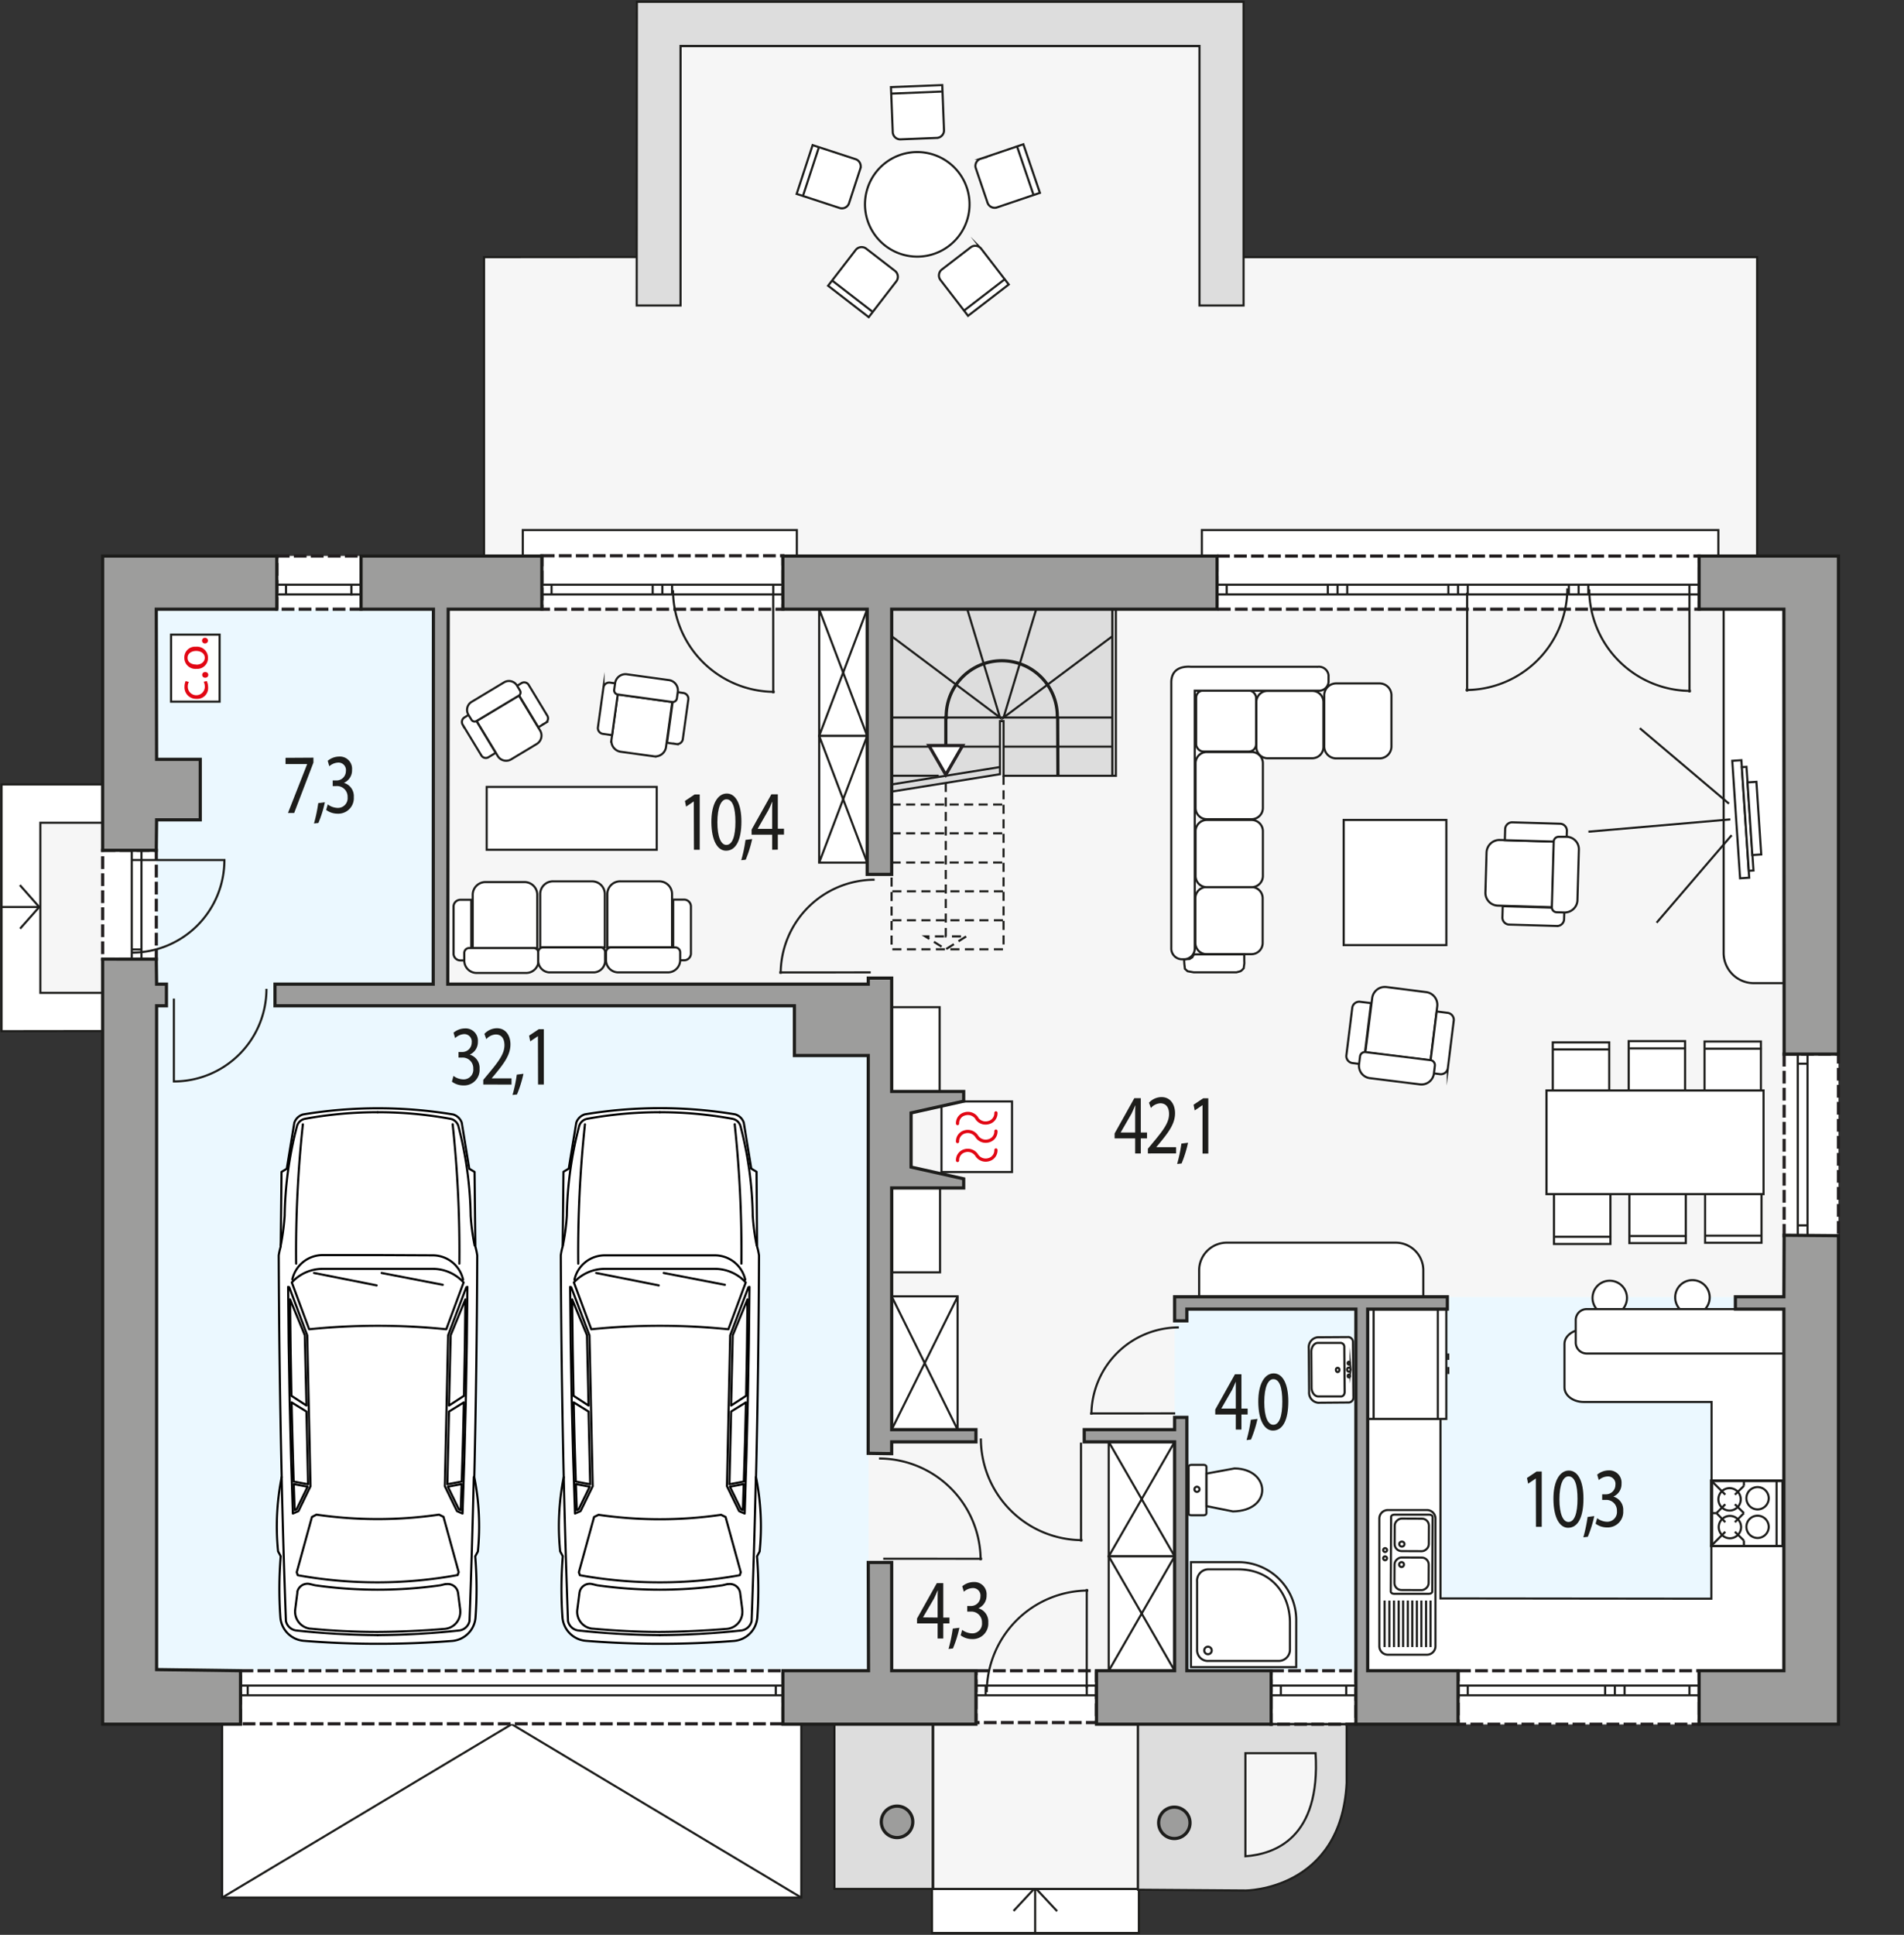 <svg xmlns="http://www.w3.org/2000/svg" viewBox="0 0 447.64 454.77"><rect x="0" y="0" width="447.64" height="454.77" fill="#333333" stroke="none"/><defs><style>.a,.c,.h,.m,.t,.w{fill:#fff;}.a,.b,.c,.d,.e,.f,.g,.h,.i,.n,.p,.r,.u,.v{stroke:#1d1d1b;}.a,.b,.e,.h,.i,.n,.p,.r,.v{stroke-miterlimit:22.93;}.a,.b,.c,.d,.e,.f,.g,.h,.i,.n,.r,.w,.x{stroke-width:0.5px;}.b,.d,.e,.o,.p,.r,.x{fill:none;}.b,.h,.i,.l,.n,.o,.p,.v{fill-rule:evenodd;}.c,.f,.g,.m,.t,.u{stroke-miterlimit:10;}.d{stroke-linejoin:bevel;}.f,.i,.j{fill:#f6f6f6;}.g,.n{fill:#ddd;}.k,.l{fill:#ebf8ff;}.m,.t{stroke:#231f20;}.m,.o,.p,.t,.u,.v{stroke-width:0.75px;}.m{stroke-dasharray:3 1;}.o{stroke:#e20613;}.o,.w,.x{stroke-linecap:round;stroke-linejoin:round;}.q{fill:#e20613;}.r{stroke-dasharray:2.13 1.28;}.s{fill:#1d1d1b;}.u,.v{fill:#9d9d9c;}.w,.x{stroke:#000;}</style></defs><rect class="a" x="52.23" y="402.61" width="136.16" height="43.39"/><polyline class="b" points="52.23 446.01 120.31 405.26 188.39 446.01"/><rect class="c" x="219.12" y="443.97" width="48.64" height="10.36"/><polyline class="d" points="243.37 454.61 243.37 443.68 248.53 449.21"/><line class="e" x1="243.37" y1="443.69" x2="238.29" y2="449.15"/><rect class="f" x="219.4" y="400.87" width="48.13" height="43.1"/><path class="g" d="M292.83,444.34l-25.28-.18,0-39,49.05.11v13.85C315.29,444.34,292.83,444.34,292.83,444.34Z"/><rect class="g" x="196.18" y="405.26" width="23.1" height="38.71"/><path class="f" d="M292.8,436.3V412.07H309.3C310.52,432.09,299.67,435.78,292.8,436.3Z"/><polygon class="h" points="0.36 242.37 24.13 242.34 24.13 184.38 0.36 184.38 0.36 242.37"/><polyline class="i" points="25.89 193.38 9.49 193.38 9.49 233.36 25.89 233.36"/><polyline class="d" points="0.21 213.19 9.23 213.19 4.67 208.03"/><line class="e" x1="9.23" y1="213.19" x2="4.72" y2="218.27"/><polygon class="i" points="113.8 60.44 159.9 60.4 160 10.8 282 10.8 292.23 60.44 413.11 60.44 413.11 130.69 113.8 130.69 113.8 60.44"/><rect class="a" x="282.56" y="124.59" width="121.43" height="7.44"/><rect class="a" x="122.91" y="124.59" width="64.43" height="7.44"/><rect class="j" x="24.13" y="130.69" width="408.1" height="274.57"/><rect class="k" x="276.16" y="304.8" width="42.63" height="87.89"/><rect class="k" x="321.5" y="304.86" width="97.9" height="87.84"/><polygon class="l" points="101.87 236.41 101.87 143.19 36.74 143.19 36.82 392.69 204.19 392.69 204.19 236.41 101.87 236.41"/><polygon class="h" points="321.5 333.5 338.66 333.5 338.66 375.69 402.35 375.76 402.35 363.38 419.4 363.39 419.4 393.86 321.5 393.86 321.5 333.5"/><rect class="m" x="65.08" y="130.68" width="19.81" height="12.51"/><rect class="m" x="24.13" y="199.86" width="12.62" height="25.58"/><rect class="m" x="56.55" y="392.7" width="127.52" height="12.46"/><rect class="m" x="229.45" y="392.7" width="28.34" height="12.18"/><rect class="m" x="298.85" y="392.7" width="19.93" height="12.57"/><rect class="m" x="342.8" y="392.7" width="56.67" height="12.57"/><rect class="m" x="419.46" y="247.76" width="12.77" height="42.69"/><rect class="m" x="286.13" y="130.69" width="113.35" height="12.5"/><rect class="m" x="127.39" y="130.62" width="56.67" height="12.58"/><polygon class="n" points="209.64 186.06 235.1 181.97 235.1 169.49 235.94 169.49 235.94 182.34 262.35 182.34 262.35 143.19 209.64 143.19 209.64 186.06"/><circle class="a" cx="380.07" cy="305.01" r="4.06" transform="matrix(0.27, -0.96, 0.96, 0.27, -16.97, 587.58)"/><path class="h" d="M397.9,309a4.06,4.06,0,1,0-4.06-4.06A4.06,4.06,0,0,0,397.9,309Z"/><path class="h" d="M419.4,312.47V348.1l-17-.06V329.52H372.31c-2.47,0-4.49-1.53-4.49-3.41V315.88c0-1.87,2-3.41,4.49-3.41Z"/><path class="h" d="M405.23,143.19H419.4v87.89h-7.08a7.11,7.11,0,0,1-7.09-7.08Z"/><rect class="a" x="408.18" y="178.73" width="2.15" height="27.67" transform="translate(-11.89 27.61) rotate(-3.81)"/><rect class="a" x="410.33" y="180.25" width="1.1" height="24.41" transform="translate(-12.02 28.1) rotate(-3.86)"/><rect class="a" x="411.42" y="183.79" width="2.1" height="17.12" transform="translate(-11.82 27.7) rotate(-3.79)"/><line class="e" x1="373.44" y1="195.48" x2="406.8" y2="192.59"/><line class="e" x1="385.53" y1="171.16" x2="406.48" y2="188.89"/><line class="e" x1="389.48" y1="216.87" x2="407.12" y2="196.3"/><rect class="a" x="402.53" y="348.12" width="16.58" height="15.23"/><line class="e" x1="410.01" y1="362.1" x2="410.01" y2="363.38"/><line class="e" x1="410.01" y1="349.24" x2="410.01" y2="347.96"/><line class="e" x1="403.55" y1="355.64" x2="402.27" y2="355.64"/><line class="e" x1="407.88" y1="360.03" x2="410.01" y2="362.1"/><line class="e" x1="403.55" y1="355.64" x2="405.62" y2="357.77"/><line class="e" x1="405.62" y1="353.56" x2="403.55" y2="355.64"/><line class="e" x1="410.01" y1="349.24" x2="407.88" y2="351.31"/><line class="e" x1="402.27" y1="363.38" x2="405.62" y2="360.03"/><line class="e" x1="407.88" y1="353.56" x2="410.01" y2="355.64"/><line class="e" x1="407.88" y1="357.77" x2="410.01" y2="355.64"/><line class="e" x1="402.27" y1="347.96" x2="405.62" y2="351.31"/><polyline class="b" points="417.69 363.38 417.69 347.96 419.09 347.96 419.09 363.38 402.27 363.38 402.27 347.96 417.69 347.96"/><path class="b" d="M410.59,358.87a2.62,2.62,0,1,1,2.62,2.62,2.63,2.63,0,0,1-2.62-2.62Z"/><path class="b" d="M410.59,352.14a2.62,2.62,0,1,1,2.62,2.63,2.63,2.63,0,0,1-2.62-2.63Z"/><path class="b" d="M404,352.41a2.63,2.63,0,1,1,2.62,2.63,2.63,2.63,0,0,1-2.62-2.63Z"/><path class="b" d="M404.08,358.94a2.63,2.63,0,1,1,2.63,2.62,2.63,2.63,0,0,1-2.63-2.62Z"/><path class="h" d="M376.5,258.56h-9.59a2,2,0,0,1-1.84-2V245h13.27v11.56A2,2,0,0,1,376.5,258.56Z"/><line class="e" x1="378.51" y1="246.66" x2="365.24" y2="246.66"/><path class="h" d="M412.18,258.4h-9.6a2,2,0,0,1-1.83-2V244.79H414v11.57A2,2,0,0,1,412.18,258.4Z"/><line class="e" x1="414.18" y1="246.49" x2="400.92" y2="246.49"/><path class="h" d="M394.34,258.32h-9.6a2,2,0,0,1-1.83-2V244.71h13.26v11.57A2,2,0,0,1,394.34,258.32Z"/><line class="e" x1="396.34" y1="246.41" x2="383.08" y2="246.41"/><path class="h" d="M394.5,278.62h-9.59a2,2,0,0,0-1.84,2v11.56h13.27V280.66A2,2,0,0,0,394.5,278.62Z"/><line class="e" x1="396.51" y1="290.52" x2="383.24" y2="290.52"/><path class="h" d="M412.31,278.54h-9.6a1.94,1.94,0,0,0-1.83,2v11.56h13.26V280.58A2,2,0,0,0,412.31,278.54Z"/><line class="e" x1="414.31" y1="290.44" x2="401.05" y2="290.44"/><path class="h" d="M376.78,278.78h-9.59a2,2,0,0,0-1.84,2.05v11.56h13.27V280.83A2,2,0,0,0,376.78,278.78Z"/><line class="e" x1="378.79" y1="290.69" x2="365.52" y2="290.69"/><path class="h" d="M156.58,175.6,158.05,165l-12.82-1.78-1.47,10.65a2.55,2.55,0,0,0,2.22,2.83l7.69,1.06A2.55,2.55,0,0,0,156.58,175.6Z"/><path class="h" d="M160.52,173.81l1.31-9.44a1.38,1.38,0,0,0-1.23-1.5l-2.12-.29-1.66,12,2.11.29A1.37,1.37,0,0,0,160.52,173.81Z"/><path class="h" d="M140.57,171l1.31-9.44a1.37,1.37,0,0,1,1.59-1.11l2.11.29-1.67,12.05-2.11-.3A1.37,1.37,0,0,1,140.57,171Z"/><path class="h" d="M159.14,164.15l.2-1.49a2.45,2.45,0,0,0-2-2.8l-10-1.38a2.46,2.46,0,0,0-2.73,2.15l-.21,1.48a1,1,0,0,0,.82,1.12L158.05,165A1,1,0,0,0,159.14,164.15Z"/><path class="h" d="M127,171.74l-5-8.26-9.95,6,5,8.26a2.3,2.3,0,0,0,3.16.72l6-3.61A2.31,2.31,0,0,0,127,171.74Z"/><path class="h" d="M128.7,168.26l-4.44-7.33a1.23,1.23,0,0,0-1.7-.34l-1.64,1,5.65,9.35,1.64-1A1.24,1.24,0,0,0,128.7,168.26Z"/><path class="h" d="M113.19,177.6l-4.44-7.32a1.25,1.25,0,0,1,.49-1.68l1.64-1,5.65,9.35-1.64,1A1.22,1.22,0,0,1,113.19,177.6Z"/><path class="h" d="M122.26,162.31l-.7-1.16a2.22,2.22,0,0,0-3-.8L110.82,165a2.21,2.21,0,0,0-.69,3l.7,1.15a.87.87,0,0,0,1.2.32l10-6A.88.88,0,0,0,122.26,162.31Z"/><path class="h" d="M352.12,212.86l12.82.37.45-15.43-12.83-.37a3.05,3.05,0,0,0-3.07,3l-.26,9.26A3,3,0,0,0,352.12,212.86Z"/><path class="h" d="M354.75,217.31l11.36.33a1.64,1.64,0,0,0,1.62-1.65l.08-2.55L353.3,213l-.07,2.54A1.65,1.65,0,0,0,354.75,217.31Z"/><path class="h" d="M355.49,193.28l11.37.33a1.65,1.65,0,0,1,1.52,1.74l-.08,2.55-14.5-.42.07-2.55A1.65,1.65,0,0,1,355.49,193.28Z"/><path class="h" d="M366,214.42l1.79.05a3,3,0,0,0,3.07-2.79l.34-12a2.93,2.93,0,0,0-2.89-3l-1.79,0a1.17,1.17,0,0,0-1.23,1.11l-.44,15.44A1.17,1.17,0,0,0,366,214.42Z"/><path class="h" d="M322.61,234.62,321,247.35l15.32,1.9,1.58-12.73a3,3,0,0,0-2.69-3.34L326,232A3,3,0,0,0,322.61,234.62Z"/><path class="h" d="M317.93,236.82l-1.4,11.28a1.66,1.66,0,0,0,1.5,1.77l2.53.31,1.78-14.4-2.53-.31A1.65,1.65,0,0,0,317.93,236.82Z"/><path class="h" d="M341.79,239.82l-1.4,11.29a1.66,1.66,0,0,1-1.88,1.35l-2.53-.32,1.79-14.4,2.52.32A1.65,1.65,0,0,1,341.79,239.82Z"/><path class="h" d="M319.75,248.32l-.22,1.77A2.93,2.93,0,0,0,322,253.4l11.9,1.48a2.93,2.93,0,0,0,3.22-2.6l.22-1.78a1.18,1.18,0,0,0-1-1.32L321,247.28A1.17,1.17,0,0,0,319.75,248.32Z"/><path class="h" d="M111.14,210.25v12.59h15.17V210.25a3,3,0,0,0-3-2.93h-9.1A3,3,0,0,0,111.14,210.25Z"/><path class="h" d="M127,210.08v12.6H142.2v-12.6a3,3,0,0,0-3-2.93h-9.1A3,3,0,0,0,127,210.08Z"/><path class="h" d="M142.79,210.08v12.6H158v-12.6a3,3,0,0,0-3-2.93h-9.1A3,3,0,0,0,142.79,210.08Z"/><path class="h" d="M106.63,213V224.2a1.61,1.61,0,0,0,1.67,1.54h2.5V211.49h-2.5A1.62,1.62,0,0,0,106.63,213Z"/><path class="h" d="M162.44,213v11.17a1.61,1.61,0,0,1-1.66,1.54h-2.51V211.45h2.51A1.61,1.61,0,0,1,162.44,213Z"/><path class="h" d="M109.16,224v1.75a2.89,2.89,0,0,0,2.83,2.93h11.78a2.89,2.89,0,0,0,2.83-2.93V224a1.15,1.15,0,0,0-1.13-1.17H110.3A1.15,1.15,0,0,0,109.16,224Z"/><path class="h" d="M142.48,223.86v1.76a2.89,2.89,0,0,0,2.83,2.93h11.78a2.89,2.89,0,0,0,2.82-2.93v-1.76a1.15,1.15,0,0,0-1.13-1.17H143.61A1.16,1.16,0,0,0,142.48,223.86Z"/><path class="h" d="M126.54,223.86v1.76a2.77,2.77,0,0,0,2.55,2.93h10.63a2.76,2.76,0,0,0,2.55-2.93v-1.76a1.11,1.11,0,0,0-1-1.17H127.56A1.11,1.11,0,0,0,126.54,223.86Z"/><line class="e" x1="282.38" y1="192.73" x2="282.32" y2="192.73"/><path class="h" d="M283.64,208.49h10.61a2.64,2.64,0,0,1,2.61,2.67v10.45a2.64,2.64,0,0,1-2.61,2.66H283.64a2.64,2.64,0,0,1-2.61-2.66V211.16A2.64,2.64,0,0,1,283.64,208.49Z"/><path class="h" d="M283.69,192.73H294.3a2.64,2.64,0,0,1,2.61,2.67v10.45a2.64,2.64,0,0,1-2.61,2.67H283.69a2.64,2.64,0,0,1-2.61-2.67V195.4A2.64,2.64,0,0,1,283.69,192.73Z"/><path class="h" d="M283.69,176.76H294.3a2.64,2.64,0,0,1,2.61,2.67v10.45a2.64,2.64,0,0,1-2.61,2.66H283.69a2.64,2.64,0,0,1-2.61-2.66V179.43A2.64,2.64,0,0,1,283.69,176.76Z"/><path class="h" d="M311.34,175.34V163.53a2.8,2.8,0,0,1,2.67-2.9h10.45a2.8,2.8,0,0,1,2.67,2.9v11.81a2.81,2.81,0,0,1-2.67,2.91H314A2.81,2.81,0,0,1,311.34,175.34Z"/><path class="h" d="M295.37,175.64V165a2.65,2.65,0,0,1,2.67-2.62h10.45a2.64,2.64,0,0,1,2.66,2.62v10.61a2.64,2.64,0,0,1-2.66,2.61H298A2.65,2.65,0,0,1,295.37,175.64Z"/><rect class="a" x="281.21" y="162.29" width="14.1" height="14.35" rx="1.7"/><polygon class="h" points="292.53 224.32 280.74 224.32 280.3 224.96 280.3 225.02 279.66 225.41 279.6 225.41 278.38 225.47 278.45 226.56 278.58 227.71 279.21 228.28 280.68 228.54 290.69 228.54 291.64 228.28 291.99 228.02 292.4 227.58 292.55 226.43 292.53 225.59 292.53 224.32"/><path class="h" d="M278.48,225.47h-.69a2.53,2.53,0,0,1-2.41-2.64V160.24c.1-3,2.41-3.66,4.57-3.52h29.94a2.27,2.27,0,0,1,2.46,2v1.62a2.27,2.27,0,0,1-2.46,2h-29v60.55A2.54,2.54,0,0,1,278.48,225.47Z"/><rect class="a" x="221.35" y="258.89" width="16.58" height="16.58"/><path class="o" d="M229.64,262.85a2.49,2.49,0,0,0,2.78,1,2.25,2.25,0,0,0,1.73-2.28m-4.51,1.23a2.51,2.51,0,0,0-2.79-1,2.26,2.26,0,0,0-1.73,2.28"/><path class="o" d="M229.64,267.09a2.49,2.49,0,0,0,2.78,1.05,2.25,2.25,0,0,0,1.73-2.29m-4.51,1.24a2.51,2.51,0,0,0-2.79-1.06,2.28,2.28,0,0,0-1.73,2.29"/><path class="o" d="M229.64,271.53a2.49,2.49,0,0,0,2.78,1.05,2.27,2.27,0,0,0,1.73-2.29m-4.51,1.24a2.51,2.51,0,0,0-2.79-1.06,2.28,2.28,0,0,0-1.73,2.29"/><rect class="a" x="315.9" y="192.72" width="24.14" height="29.42"/><rect class="a" x="363.59" y="256.3" width="51.03" height="24.37"/><rect class="a" x="209.64" y="236.73" width="11.28" height="19.81"/><rect class="a" x="209.72" y="279.24" width="11.29" height="19.81"/><rect class="a" x="209.64" y="304.7" width="15.49" height="31.32"/><line class="e" x1="209.64" y1="304.7" x2="225.13" y2="336.02"/><line class="e" x1="209.64" y1="336.02" x2="225.13" y2="304.8"/><rect class="a" x="260.67" y="338.9" width="15.49" height="26.89"/><rect class="a" x="260.67" y="365.8" width="15.49" height="26.9"/><line class="e" x1="260.67" y1="338.9" x2="276.16" y2="365.8"/><polyline class="b" points="276.16 338.9 260.67 365.8 276.16 392.69"/><line class="e" x1="260.67" y1="392.7" x2="276.16" y2="365.8"/><rect class="a" x="192.59" y="143.19" width="11.29" height="29.78"/><rect class="a" x="192.59" y="172.97" width="11.29" height="29.78"/><polyline class="b" points="192.59 202.75 203.88 172.97 192.59 143.19"/><polyline class="b" points="203.88 143.19 192.59 172.97 203.88 202.75"/><rect class="a" x="114.42" y="184.96" width="39.98" height="14.77"/><path class="h" d="M288.56,292.08H328a6.51,6.51,0,0,1,6.63,6.36v6.36H281.92v-6.36A6.52,6.52,0,0,1,288.56,292.08Z"/><path class="h" d="M373,307.69H419.4v10.44H373a2.58,2.58,0,0,1-2.54-2.61V310.3A2.58,2.58,0,0,1,373,307.69Z"/><line class="e" x1="65.08" y1="137.43" x2="84.89" y2="137.43"/><line class="e" x1="65.08" y1="139.71" x2="84.89" y2="139.71"/><line class="e" x1="67.24" y1="137.43" x2="67.24" y2="139.71"/><line class="e" x1="82.61" y1="137.43" x2="82.61" y2="139.92"/><line class="e" x1="127.39" y1="137.43" x2="184.07" y2="137.43"/><line class="e" x1="127.39" y1="139.71" x2="184.07" y2="139.71"/><line class="e" x1="129.67" y1="137.43" x2="129.67" y2="139.59"/><line class="e" x1="153.45" y1="137.43" x2="153.45" y2="139.71"/><line class="e" x1="155.73" y1="137.43" x2="155.73" y2="139.71"/><line class="e" x1="158.01" y1="137.43" x2="158.01" y2="139.71"/><line class="e" x1="181.79" y1="137.43" x2="181.79" y2="139.71"/><line class="e" x1="286.13" y1="137.43" x2="399.47" y2="137.43"/><line class="e" x1="286.13" y1="139.71" x2="399.47" y2="139.71"/><line class="e" x1="288.41" y1="137.43" x2="288.41" y2="139.71"/><line class="e" x1="312.18" y1="137.43" x2="312.18" y2="139.71"/><line class="e" x1="314.46" y1="137.43" x2="314.46" y2="139.71"/><line class="e" x1="316.74" y1="137.43" x2="316.74" y2="139.71"/><line class="e" x1="340.52" y1="137.43" x2="340.52" y2="139.71"/><line class="e" x1="342.8" y1="139.71" x2="342.8" y2="137.43"/><line class="e" x1="345.08" y1="137.43" x2="345.08" y2="139.71"/><line class="e" x1="368.85" y1="137.43" x2="368.85" y2="139.71"/><line class="e" x1="371.14" y1="137.43" x2="371.14" y2="139.71"/><line class="e" x1="373.42" y1="137.43" x2="373.42" y2="139.71"/><line class="e" x1="397.19" y1="137.43" x2="397.19" y2="139.71"/><line class="e" x1="342.8" y1="396.18" x2="399.47" y2="396.18"/><line class="e" x1="342.8" y1="398.46" x2="399.47" y2="398.46"/><line class="e" x1="345.08" y1="396.18" x2="345.08" y2="398.46"/><line class="e" x1="379.66" y1="396.18" x2="379.66" y2="398.46"/><line class="e" x1="381.94" y1="396.18" x2="381.94" y2="398.46"/><line class="e" x1="377.38" y1="396.18" x2="377.38" y2="398.46"/><line class="e" x1="397.19" y1="398.46" x2="397.19" y2="396.18"/><line class="e" x1="298.85" y1="396.18" x2="318.78" y2="396.18"/><line class="e" x1="298.85" y1="398.46" x2="318.78" y2="398.46"/><line class="e" x1="298.85" y1="405.2" x2="318.78" y2="405.2"/><line class="e" x1="301.14" y1="396.18" x2="301.14" y2="398.46"/><line class="e" x1="316.5" y1="398.46" x2="316.5" y2="396.18"/><line class="e" x1="229.45" y1="396.18" x2="257.79" y2="396.18"/><line class="e" x1="229.45" y1="398.46" x2="257.79" y2="398.46"/><line class="e" x1="255.51" y1="396.18" x2="255.51" y2="398.46"/><line class="e" x1="231.73" y1="396.18" x2="231.73" y2="398.26"/><line class="e" x1="56.55" y1="396.18" x2="184.07" y2="396.18"/><line class="e" x1="184.07" y1="398.46" x2="56.55" y2="398.46"/><line class="e" x1="58.23" y1="396.18" x2="58.23" y2="398.46"/><line class="e" x1="182.39" y1="398.46" x2="182.39" y2="396.18"/><line class="e" x1="30.98" y1="199.86" x2="30.98" y2="225.44"/><line class="e" x1="33.26" y1="225.44" x2="33.26" y2="199.86"/><line class="e" x1="30.98" y1="202.14" x2="33.26" y2="202.14"/><line class="e" x1="30.98" y1="223.16" x2="33.26" y2="223.16"/><path class="b" d="M31,223.91h0a21.76,21.76,0,0,0,21.76-21.77H33.26"/><path class="b" d="M62.65,232.42h0a21.77,21.77,0,0,1-21.77,21.76h0V234.71"/><line class="e" x1="181.78" y1="139.71" x2="181.79" y2="162.97"/><path class="b" d="M182.15,162.61h0a23.91,23.91,0,0,1-23.92-23.89h0"/><line class="e" x1="397.19" y1="139.49" x2="397.2" y2="162.75"/><path class="b" d="M397.56,162.39h0a23.9,23.9,0,0,1-23.92-23.89h0"/><line class="e" x1="344.94" y1="139.28" x2="344.93" y2="162.54"/><path class="b" d="M344.57,162.18h0a23.91,23.91,0,0,0,23.92-23.89h0"/><line class="e" x1="255.5" y1="396.74" x2="255.51" y2="373.48"/><path class="b" d="M255.87,373.84h0A23.91,23.91,0,0,0,232,397.73h0"/><line class="e" x1="254.15" y1="339.07" x2="254.16" y2="362.32"/><path class="b" d="M254.52,362h0a23.89,23.89,0,0,1-23.91-23.89h0"/><line class="e" x1="207.65" y1="366.36" x2="230.91" y2="366.37"/><path class="b" d="M230.55,366.73h0a23.91,23.91,0,0,0-23.89-23.92h0"/><line class="e" x1="276.3" y1="332.2" x2="256.3" y2="332.21"/><path class="b" d="M256.6,332.52h0A20.57,20.57,0,0,1,277.15,312h0"/><line class="e" x1="204.71" y1="228.55" x2="183.21" y2="228.56"/><path class="b" d="M183.54,228.89h0a22.1,22.1,0,0,1,22.09-22.12h0"/><line class="e" x1="209.64" y1="184.37" x2="235.1" y2="180.29"/><line class="e" x1="235.94" y1="175.49" x2="261.51" y2="175.49"/><line class="e" x1="209.64" y1="168.65" x2="261.51" y2="168.65"/><line class="e" x1="235.1" y1="175.49" x2="209.64" y2="175.49"/><line class="e" x1="209.64" y1="182.33" x2="220.7" y2="182.33"/><polyline class="b" points="227.41 143.19 235.1 168.65 209.64 149.55"/><polyline class="b" points="243.62 143.19 235.94 168.65 261.51 149.55"/><line class="e" x1="261.51" y1="143.19" x2="261.51" y2="182.33"/><path class="p" d="M222.37,179.21V168.65l.09,0v-.29a13.06,13.06,0,0,1,26.12,0l.08.27.06,13.68"/><rect class="a" x="40.22" y="149.16" width="11.41" height="15.76"/><path class="q" d="M48.61,160.07a3.69,3.69,0,0,1,.32,1.53,2.54,2.54,0,0,1-2.71,2.66,2.71,2.71,0,0,1-2.84-2.85,3.26,3.26,0,0,1,.27-1.34l.75.22a2.25,2.25,0,0,0-.25,1.12,2,2,0,0,0,4,0,2.71,2.71,0,0,0-.26-1.18Z"/><path class="q" d="M48.23,159.28a.64.64,0,0,1-.69-.66.64.64,0,0,1,.69-.65.66.66,0,1,1,0,1.31Z"/><path class="q" d="M46.06,152a2.6,2.6,0,0,1,2.84,2.64,2.53,2.53,0,0,1-2.72,2.57,2.6,2.6,0,0,1-2.84-2.63A2.52,2.52,0,0,1,46.06,152Zm.08,4.23c1.17,0,2-.68,2-1.63S47.3,153,46.1,153c-.9,0-2,.46-2,1.61S45.13,156.19,46.14,156.19Z"/><path class="q" d="M48.19,151.23a.65.65,0,0,1-.69-.66.64.64,0,0,1,.69-.65.65.65,0,0,1,.7.66A.66.66,0,0,1,48.19,151.23Z"/><path class="h" d="M318.09,315.53l.1,12.84a1.18,1.18,0,0,1-1,1.27l-7.31.06a2.36,2.36,0,0,1-2.1-2.53l-.08-10.29a2.36,2.36,0,0,1,2.07-2.56l7.31-.05A1.17,1.17,0,0,1,318.09,315.53Z"/><path class="b" d="M316.05,316.67l.08,10.5c0,.58-.34,1-.77,1.05l-5.43,0c-.86,0-1.56-.93-1.57-2.07l-.06-8.42c0-1.15.68-2.08,1.53-2.09l5.44,0A.94.94,0,0,1,316.05,316.67Z"/><path class="b" d="M314.89,322a.45.45,0,0,1-.4.49.45.45,0,0,1-.4-.49.41.41,0,1,1,.8,0Z"/><path class="b" d="M317.52,321.91a.45.45,0,0,1-.4.49.44.44,0,0,1-.41-.48.41.41,0,1,1,.81,0Z"/><path class="b" d="M317.4,323.41a.28.28,0,1,1-.55,0,.3.3,0,0,1,.27-.34A.31.31,0,0,1,317.4,323.41Z"/><path class="b" d="M317.37,320.4a.3.3,0,0,1-.27.34.35.35,0,0,1,0-.68A.31.31,0,0,1,317.37,320.4Z"/><path class="h" d="M280.05,356.14H283c.35,0,.63-.19.63-.42v-11c0-.23-.28-.42-.63-.42h-2.92c-.35,0-.63.19-.63.42v11C279.42,356,279.7,356.14,280.05,356.14Z"/><path class="b" d="M281.42,350.65a.6.6,0,1,0-.61-.6A.6.6,0,0,0,281.42,350.65Z"/><path class="h" d="M289.87,355.24,283.66,354v-7.65l6.6-1.21C298.66,345.25,299.31,355.09,289.87,355.24Z"/><path class="h" d="M304.74,391.85H280V367.16h11a13.64,13.64,0,0,1,13.75,13.67Z"/><path class="h" d="M281.44,371.79v15.95a2.53,2.53,0,0,0,2.72,2.64h16.39a2.63,2.63,0,0,0,2.72-2.64v-6.39c0-6.4-4.11-12.51-12.28-12.5h-6.83A2.69,2.69,0,0,0,281.44,371.79Z"/><path class="b" d="M284,388.8a.88.88,0,1,1,.88-.87A.87.87,0,0,1,284,388.8Z"/><path class="h" d="M326.29,354.92h9.19a2,2,0,0,1,2,2v30a2,2,0,0,1-2,2h-9.19a2,2,0,0,1-2-2v-30A2,2,0,0,1,326.29,354.92Z"/><path class="h" d="M327.82,356l8.23,0c.42,0,.76.25.76.54l-.08,17.54c0,.29-.35.53-.77.53l-8.23,0c-.42,0-.76-.24-.76-.54l.08-17.54C327.05,356.22,327.4,356,327.82,356Z"/><rect class="e" x="328.09" y="356.74" width="7.65" height="8.04" rx="1.64" transform="translate(-30.35 691.03) rotate(-89.74)"/><path class="b" d="M329.54,362.35a.58.58,0,1,1,0,1.15.59.59,0,0,1-.57-.58A.57.57,0,0,1,329.54,362.35Z"/><rect class="e" x="328.04" y="365.9" width="7.65" height="8.04" rx="1.64" transform="translate(-39.67 699.96) rotate(-89.72)"/><path class="b" d="M329.51,368.31a.58.58,0,0,0,.57-.58.56.56,0,0,0-.57-.57.57.57,0,0,0-.57.57A.58.58,0,0,0,329.51,368.31Z"/><path class="b" d="M325.65,363.88a.45.45,0,0,1,.45.45.46.46,0,0,1-.46.45.45.45,0,0,1,0-.9Z"/><path class="b" d="M325.64,365.81a.46.46,0,0,1,.45.46.45.45,0,1,1-.45-.46Z"/><line class="e" x1="335.28" y1="376.2" x2="335.28" y2="387.14"/><line class="e" x1="330.99" y1="376.19" x2="330.99" y2="387.13"/><line class="e" x1="333.12" y1="376.2" x2="333.12" y2="387.14"/><line class="e" x1="328.83" y1="376.19" x2="328.83" y2="387.13"/><line class="e" x1="336.32" y1="376.19" x2="336.32" y2="387.13"/><line class="e" x1="332.04" y1="376.18" x2="332.04" y2="387.12"/><line class="e" x1="334.17" y1="376.19" x2="334.17" y2="387.13"/><line class="e" x1="329.88" y1="376.18" x2="329.88" y2="387.12"/><line class="e" x1="327.73" y1="376.19" x2="327.73" y2="387.13"/><line class="e" x1="326.64" y1="376.21" x2="326.64" y2="387.15"/><line class="e" x1="325.52" y1="376.19" x2="325.52" y2="387.13"/><rect class="a" x="321.5" y="307.75" width="18.53" height="25.75"/><line class="e" x1="322.95" y1="333.5" x2="322.95" y2="307.75"/><line class="e" x1="338.04" y1="307.75" x2="338.04" y2="333.5"/><line class="e" x1="340.48" y1="318.12" x2="340.48" y2="319.63"/><line class="e" x1="340.5" y1="321.3" x2="340.5" y2="322.95"/><polyline class="r" points="235.94 182.34 235.94 223.12 209.62 223.12 209.62 205.05"/><line class="r" x1="209.62" y1="189.1" x2="235.94" y2="189.1"/><line class="r" x1="209.62" y1="195.86" x2="235.94" y2="195.86"/><line class="r" x1="209.62" y1="202.73" x2="235.94" y2="202.73"/><line class="r" x1="209.8" y1="209.49" x2="236.11" y2="209.49"/><line class="r" x1="209.8" y1="216.3" x2="236.11" y2="216.3"/><polyline class="r" points="222.36 184.02 222.36 220.08 227.18 220.08 222.36 223.12 217.53 220.08 222.36 220.08"/><line class="e" x1="422.67" y1="247.72" x2="422.67" y2="290.29"/><line class="e" x1="424.96" y1="290.29" x2="424.96" y2="247.72"/><line class="e" x1="422.67" y1="250.01" x2="424.85" y2="250.01"/><line class="e" x1="422.85" y1="288.01" x2="424.9" y2="288.01"/><path class="s" d="M163.11,188.37h0l-1.81,1.22-.27-1.34,2.28-1.52h1.2v13h-1.36Z"/><path class="s" d="M174.31,193.09c0,4.42-1.32,6.86-3.62,6.86-2,0-3.41-2.38-3.44-6.68s1.5-6.76,3.62-6.76S174.31,189,174.31,193.09Zm-5.65.2c0,3.38.83,5.3,2.11,5.3,1.44,0,2.13-2.1,2.13-5.42s-.66-5.3-2.11-5.3C169.55,187.87,168.66,189.75,168.66,193.29Z"/><path class="s" d="M174.27,202.19a32.82,32.82,0,0,0,1-4.78l1.57-.2a28.26,28.26,0,0,1-1.52,4.86Z"/><path class="s" d="M181.54,199.73v-3.54H176.7V195l4.65-8.3h1.52v8.08h1.45v1.38h-1.45v3.54Zm0-4.92v-4.34c0-.68,0-1.36.05-2h-.05c-.32.76-.58,1.32-.87,1.92l-2.54,4.42v0Z"/><path class="s" d="M73.69,178.08v1.16l-4.53,11.85H67.7l4.52-11.51v0H67.13v-1.46Z"/><path class="s" d="M73.82,193.55a35.71,35.71,0,0,0,1-4.78l1.56-.2a27.4,27.4,0,0,1-1.52,4.86Z"/><path class="s" d="M77.06,189.07a4.06,4.06,0,0,0,2.31.82,2.28,2.28,0,0,0,2.35-2.52A2.5,2.5,0,0,0,79,184.76h-.78v-1.32H79a2.2,2.2,0,0,0,2.32-2.2,1.75,1.75,0,0,0-1.82-2,3.36,3.36,0,0,0-2.08.86l-.37-1.28a4.27,4.27,0,0,1,2.72-1,2.87,2.87,0,0,1,3,3.1A3.2,3.2,0,0,1,80.86,184v0a3.25,3.25,0,0,1,2.32,3.35,3.65,3.65,0,0,1-3.8,3.9,4.52,4.52,0,0,1-2.7-.88Z"/><path class="s" d="M266.88,271.11v-3.54h-4.83v-1.16l4.64-8.3h1.52v8.08h1.46v1.38h-1.46v3.54Zm0-4.92v-4.34c0-.68,0-1.36.05-2h-.05c-.32.76-.57,1.32-.86,1.92l-2.55,4.42v0Z"/><path class="s" d="M269.87,271.11V270l1.11-1.34c2.65-3.16,3.85-4.84,3.87-6.8,0-1.32-.51-2.54-2.07-2.54a3.2,3.2,0,0,0-2.2,1.1l-.45-1.24a4.05,4.05,0,0,1,2.94-1.32c2.24,0,3.19,1.92,3.19,3.78,0,2.4-1.4,4.34-3.59,7l-.83,1v0h4.67v1.46Z"/><path class="s" d="M276.75,273.58a34.66,34.66,0,0,0,1-4.79l1.57-.2a28.69,28.69,0,0,1-1.52,4.87Z"/><path class="s" d="M282.72,259.75h0L280.88,261l-.27-1.34,2.27-1.52h1.2v13h-1.36Z"/><path class="s" d="M220.44,385.11v-3.54H215.6v-1.16l4.65-8.31h1.52v8.09h1.45v1.38h-1.45v3.54Zm0-4.92v-4.35c0-.68,0-1.36.05-2h-.05c-.32.76-.58,1.32-.87,1.92L217,380.15v0Z"/><path class="s" d="M223,387.57a34.16,34.16,0,0,0,1-4.78l1.56-.2a27.4,27.4,0,0,1-1.52,4.86Z"/><path class="s" d="M226.21,383.09a4.06,4.06,0,0,0,2.31.82,2.28,2.28,0,0,0,2.35-2.52,2.5,2.5,0,0,0-2.69-2.6h-.78v-1.32h.78a2.21,2.21,0,0,0,2.32-2.21,1.75,1.75,0,0,0-1.82-2,3.36,3.36,0,0,0-2.08.86l-.37-1.28a4.27,4.27,0,0,1,2.72-1,2.87,2.87,0,0,1,3,3.1,3.22,3.22,0,0,1-1.92,3.07v0a3.23,3.23,0,0,1,2.32,3.34,3.65,3.65,0,0,1-3.8,3.9,4.52,4.52,0,0,1-2.7-.88Z"/><path class="s" d="M361.08,347.5h0l-1.81,1.22-.27-1.34,2.27-1.52h1.2v13h-1.36Z"/><path class="s" d="M372.28,352.22c0,4.42-1.31,6.87-3.61,6.87-2,0-3.41-2.38-3.45-6.69s1.51-6.76,3.62-6.76S372.28,348.08,372.28,352.22Zm-5.65.2c0,3.38.84,5.3,2.12,5.3,1.44,0,2.13-2.09,2.13-5.42s-.66-5.3-2.12-5.3C367.53,347,366.63,348.88,366.63,352.42Z"/><path class="s" d="M372.25,361.33a35.71,35.71,0,0,0,1-4.78l1.57-.21a28.12,28.12,0,0,1-1.52,4.87Z"/><path class="s" d="M375.5,356.84a4,4,0,0,0,2.3.83,2.29,2.29,0,0,0,2.35-2.53,2.49,2.49,0,0,0-2.68-2.6h-.79v-1.32h.79a2.21,2.21,0,0,0,2.32-2.2,1.75,1.75,0,0,0-1.83-2,3.36,3.36,0,0,0-2.08.86l-.37-1.28a4.29,4.29,0,0,1,2.72-1,2.87,2.87,0,0,1,3,3.1,3.2,3.2,0,0,1-1.92,3.06v0a3.23,3.23,0,0,1,2.32,3.34,3.66,3.66,0,0,1-3.79,3.91,4.55,4.55,0,0,1-2.71-.88Z"/><path class="s" d="M290.54,336v-3.54h-4.83v-1.16l4.64-8.3h1.52v8.08h1.46v1.38h-1.46V336Zm0-4.92v-4.34c0-.68,0-1.36,0-2h0c-.32.76-.58,1.32-.86,1.92l-2.55,4.42v0Z"/><path class="s" d="M293.07,338.48a35.71,35.71,0,0,0,1-4.78l1.57-.2a28.17,28.17,0,0,1-1.53,4.86Z"/><path class="s" d="M302.89,329.38c0,4.42-1.31,6.86-3.61,6.86-2,0-3.41-2.38-3.45-6.68s1.51-6.76,3.62-6.76S302.89,325.24,302.89,329.38Zm-5.65.2c0,3.38.84,5.3,2.12,5.3,1.44,0,2.12-2.1,2.12-5.42s-.65-5.3-2.11-5.3C298.14,324.16,297.24,326,297.24,329.58Z"/><path class="s" d="M106.61,252.88a4.06,4.06,0,0,0,2.31.82,2.28,2.28,0,0,0,2.35-2.52,2.49,2.49,0,0,0-2.69-2.6h-.78v-1.32h.78a2.2,2.2,0,0,0,2.32-2.2,1.75,1.75,0,0,0-1.82-2A3.36,3.36,0,0,0,107,244l-.37-1.28a4.27,4.27,0,0,1,2.72-1,2.87,2.87,0,0,1,3,3.1,3.2,3.2,0,0,1-1.92,3.06v0a3.23,3.23,0,0,1,2.32,3.34,3.65,3.65,0,0,1-3.8,3.9,4.52,4.52,0,0,1-2.7-.88Z"/><path class="s" d="M113.62,254.9v-1.08l1.11-1.34c2.65-3.16,3.85-4.84,3.87-6.8,0-1.32-.51-2.54-2.06-2.54a3.2,3.2,0,0,0-2.21,1.1l-.45-1.24a4.05,4.05,0,0,1,2.94-1.32c2.24,0,3.19,1.92,3.19,3.78,0,2.4-1.39,4.34-3.59,7l-.83,1v0h4.67v1.46Z"/><path class="s" d="M120.5,257.36a34.21,34.21,0,0,0,1-4.78l1.57-.2a28.26,28.26,0,0,1-1.52,4.86Z"/><path class="s" d="M126.47,243.54h0l-1.81,1.22-.27-1.34,2.27-1.52h1.2v13h-1.36Z"/><path class="h" d="M218.84,36.16a12.29,12.29,0,1,1-15.06,8.69A12.29,12.29,0,0,1,218.84,36.16Z"/><path class="h" d="M228.28,58.08l-6.91,5.32a1.78,1.78,0,0,0-.2,2.49l6.42,8.34,9.57-7.36-6.42-8.34A1.78,1.78,0,0,0,228.28,58.08Z"/><line class="e" x1="236.33" y1="65.55" x2="226.77" y2="72.91"/><path class="h" d="M229.39,39.46l2.81,8.26a1.77,1.77,0,0,0,2.29,1l10-3.39-3.89-11.42-10,3.39A1.77,1.77,0,0,0,229.39,39.46Z"/><line class="e" x1="239.05" y1="34.24" x2="242.94" y2="45.67"/><path class="h" d="M211.63,32.76l8.72-.35a1.77,1.77,0,0,0,1.59-1.92L221.53,20l-12.06.48L209.89,31A1.78,1.78,0,0,0,211.63,32.76Z"/><line class="e" x1="209.37" y1="22.01" x2="221.43" y2="21.52"/><path class="h" d="M199.59,47.84l2.71-8.3a1.77,1.77,0,0,0-1.25-2.16l-10-3.27L187.3,45.58l10,3.27A1.77,1.77,0,0,0,199.59,47.84Z"/><line class="e" x1="188.73" y1="46.21" x2="192.48" y2="34.74"/><path class="h" d="M210.48,63.72l-6.9-5.33a1.78,1.78,0,0,0-2.46.44l-6.43,8.33,9.55,7.38,6.43-8.33A1.77,1.77,0,0,0,210.48,63.72Z"/><line class="e" x1="205.31" y1="73.41" x2="195.76" y2="66.03"/><polygon class="n" points="149.73 0.42 149.69 71.8 160 71.8 160 10.8 282 10.8 282 71.8 292.37 71.8 292.37 0.42 149.73 0.42"/><polygon class="t" points="222.36 182.1 218.39 175.23 226.32 175.23 222.36 182.1"/><circle class="u" cx="276.09" cy="428.44" r="3.69"/><path class="u" d="M214.6,428.2a3.7,3.7,0,1,1-3.7-3.69A3.69,3.69,0,0,1,214.6,428.2Z"/><polygon class="v" points="24.13 130.69 65.08 130.69 65.08 143.19 36.74 143.19 36.82 178.48 47.08 178.48 47.08 192.69 36.82 192.69 36.74 199.86 24.13 199.86 24.13 130.69"/><polygon class="v" points="84.89 143.19 84.89 130.69 127.39 130.69 127.39 143.19 105.38 143.19 105.27 231.31 204.13 231.31 204.13 229.89 209.64 229.89 209.64 256.54 226.57 256.54 226.57 258.82 214.2 261.58 214.2 274.31 226.57 277.07 226.57 279.23 209.64 279.23 209.64 336.02 229.45 336.02 229.45 338.9 209.64 338.9 209.64 341.67 204.11 341.59 204.13 248.09 186.77 248.09 186.77 236.41 64.65 236.41 64.65 231.31 101.85 231.31 101.9 143.19 84.89 143.19"/><polygon class="v" points="24.13 225.43 36.74 225.44 36.82 231.31 39.13 231.31 39.13 236.41 36.82 236.41 36.82 392.42 56.55 392.69 56.55 405.26 24.13 405.26 24.13 225.43"/><polygon class="v" points="204.13 367.24 209.64 367.24 209.64 392.69 229.45 392.69 229.45 405.26 184.07 405.26 184.07 392.69 204.19 392.69 204.13 367.24"/><polygon class="v" points="257.79 392.69 276.16 392.69 276.16 338.9 254.91 338.9 254.91 336.02 276.16 336.02 276.16 333.14 279.04 333.14 279.04 392.69 298.85 392.69 298.85 405.26 257.79 405.26 257.79 392.69"/><polygon class="v" points="184.06 130.69 286.13 130.69 286.13 143.19 209.64 143.19 209.64 205.51 203.88 205.51 203.88 143.19 184.07 143.19 184.06 130.69"/><polygon class="v" points="399.47 130.69 399.47 143.19 419.4 143.19 419.46 247.76 432.23 247.76 432.23 130.69 399.47 130.69"/><polygon class="v" points="419.4 304.8 419.46 290.33 432.23 290.44 432.23 405.26 399.47 405.26 399.47 392.69 419.4 392.69 419.4 307.69 408 307.69 408 304.8 419.4 304.8"/><polygon class="v" points="342.8 392.69 342.8 405.26 318.78 405.26 318.78 307.69 279.04 307.69 279.04 310.45 276.16 310.45 276.16 304.8 340.28 304.8 340.28 307.69 321.55 307.69 321.55 392.69 342.8 392.69"/><path class="w" d="M88.8,386.36q-8.72,0-17.41-.7a6,6,0,0,1-5.47-5.53A95.61,95.61,0,0,1,66,365.77l-.62-1.14a59.14,59.14,0,0,1,.85-17.46q-.6-26.06-.7-52.1A15.1,15.1,0,0,1,66,293l.19-17.56,1.23-.74,1.77-10.8a3.08,3.08,0,0,1,2-1.95,107.9,107.9,0,0,1,35.38,0,3.09,3.09,0,0,1,2,1.95l1.76,10.8,1.24.74.19,17.56a15.07,15.07,0,0,1,.44,2.1q-.1,26.06-.69,52.1a59.14,59.14,0,0,1,.84,17.46l-.62,1.14a94.3,94.3,0,0,1,.07,14.36,6,6,0,0,1-5.47,5.53Q97.53,386.37,88.8,386.36Z"/><path class="x" d="M66.22,347.17q.38,16.92,1,33.84a2.86,2.86,0,0,0,2.32,2.21,188.5,188.5,0,0,0,19.29,1.11"/><path class="x" d="M68.85,355.74l1.31-.57L73,349.32l-.77-35.46L68,302.56l-.26-.09Q67.89,329.11,68.85,355.74Z"/><path class="x" d="M66,292.74a55,55,0,0,0,.93-7,87.36,87.36,0,0,1,2.87-21,2.43,2.43,0,0,1,1.92-1.78,93.89,93.89,0,0,1,17.06-1.54"/><path class="x" d="M111.39,347.17q-.39,16.92-1,33.84a2.84,2.84,0,0,1-2.32,2.21,188.17,188.17,0,0,1-19.29,1.11"/><path class="x" d="M108.88,300.77a7.31,7.31,0,0,0-7.14-5.71L88.8,295l-12.94,0a7.33,7.33,0,0,0-7.14,5.71"/><path class="x" d="M108.75,355.74l-1.31-.57-2.86-5.85.77-35.46,4.29-11.3.25-.09Q109.73,329.11,108.75,355.74Z"/><path class="x" d="M111.59,292.74a51.6,51.6,0,0,1-.93-7,88.36,88.36,0,0,0-2.87-21,2.43,2.43,0,0,0-1.93-1.78,93.81,93.81,0,0,0-17.06-1.54"/><path class="x" d="M88.8,311.61a157.77,157.77,0,0,1,16.12.82l4.08-11a9.81,9.81,0,0,0-7.26-3.2H75.86a9.83,9.83,0,0,0-7.26,3.2l4.08,11A157.91,157.91,0,0,1,88.8,311.61Z"/><line class="x" x1="73.84" y1="299.2" x2="88.55" y2="302.12"/><line class="x" x1="89.72" y1="299.2" x2="104.09" y2="301.98"/><path class="x" d="M68.19,305.41q.09,11.32.32,22.66l3.54,2.29-.39-16.52Z"/><path class="x" d="M68.54,329.61q.21,9.3.5,18.62l3.39.64-.38-17.1Z"/><path class="x" d="M69.06,348.82l3.26.62-2.58,5.28-.47.21Z"/><path class="x" d="M109.42,305.41q-.09,11.32-.33,22.66l-3.53,2.29.39-16.52Z"/><path class="x" d="M109.06,329.61q-.19,9.3-.5,18.62l-3.39.64.39-17.1Z"/><path class="x" d="M108.54,348.82l-3.25.62,2.58,5.28.46.21Z"/><path class="x" d="M88.8,383.57q-7.89,0-15.75-.76H72.9a4.06,4.06,0,0,1-3.5-4.53l.5-3.88c0-.09,0-.18,0-.27a2.45,2.45,0,0,1,3-1.8l1.16.28a105,105,0,0,0,29.48,0l1.16-.28.26,0a2.44,2.44,0,0,1,2.74,2.11l.5,3.88c0,.05,0,.1,0,.15a4,4,0,0,1-3.67,4.39Q96.69,383.52,88.8,383.57Z"/><path class="x" d="M88.8,371.92A104.79,104.79,0,0,1,70,370.24l-.24-.69,3.58-13L74.4,356a100.28,100.28,0,0,0,28.81,0l1.05.51,3.58,13-.24.69A104.9,104.9,0,0,1,88.8,371.92Z"/><path class="x" d="M71.2,264.26A280.07,280.07,0,0,0,69.62,297"/><path class="x" d="M108,297a277.9,277.9,0,0,0-1.58-32.76"/><path class="w" d="M155.13,386.36q-8.72,0-17.41-.7a6,6,0,0,1-5.48-5.53,95.61,95.61,0,0,1,.08-14.36l-.62-1.14a59.14,59.14,0,0,1,.84-17.46q-.58-26.06-.69-52.1a13.75,13.75,0,0,1,.44-2.1l.19-17.56,1.24-.74,1.76-10.8a3.1,3.1,0,0,1,2-1.95,108,108,0,0,1,35.39,0,3.08,3.08,0,0,1,2,1.95l1.76,10.8,1.24.74L178,293a15.1,15.1,0,0,1,.45,2.1q-.1,26.06-.7,52.1a59.14,59.14,0,0,1,.85,17.46l-.62,1.14a95.61,95.61,0,0,1,.07,14.36,6,6,0,0,1-5.48,5.53Q163.85,386.37,155.13,386.36Z"/><path class="x" d="M132.54,347.17q.39,16.92,1,33.84a2.84,2.84,0,0,0,2.32,2.21,188.17,188.17,0,0,0,19.29,1.11"/><path class="x" d="M135.18,355.74l1.31-.57,2.86-5.85-.77-35.46-4.29-11.3-.25-.09Q134.21,329.11,135.18,355.74Z"/><path class="x" d="M132.34,292.74a51.6,51.6,0,0,0,.93-7,87.86,87.86,0,0,1,2.87-21,2.43,2.43,0,0,1,1.92-1.78,93.92,93.92,0,0,1,17.07-1.54"/><path class="x" d="M177.71,347.17q-.37,16.92-1,33.84a2.86,2.86,0,0,1-2.32,2.21,188.5,188.5,0,0,1-19.29,1.11"/><path class="x" d="M175.21,300.77a7.33,7.33,0,0,0-7.14-5.71l-12.94,0-12.95,0a7.31,7.31,0,0,0-7.13,5.71"/><path class="x" d="M175.08,355.74l-1.31-.57-2.86-5.85.76-35.46,4.29-11.3.25-.09Q176,329.11,175.08,355.74Z"/><path class="x" d="M177.91,292.74a51.6,51.6,0,0,1-.93-7,87.86,87.86,0,0,0-2.87-21,2.43,2.43,0,0,0-1.92-1.78,93.89,93.89,0,0,0-17.06-1.54"/><path class="x" d="M155.13,311.61a157.57,157.57,0,0,1,16.11.82l4.09-11a9.83,9.83,0,0,0-7.26-3.2H142.18a9.84,9.84,0,0,0-7.26,3.2l4.09,11A157.62,157.62,0,0,1,155.13,311.61Z"/><line class="x" x1="140.17" y1="299.2" x2="154.88" y2="302.12"/><line class="x" x1="156.05" y1="299.2" x2="170.42" y2="301.98"/><path class="x" d="M134.51,305.41q.09,11.32.33,22.66l3.53,2.29L138,313.84Z"/><path class="x" d="M134.87,329.61q.19,9.3.5,18.62l3.39.64-.39-17.1Z"/><path class="x" d="M135.39,348.82l3.25.62-2.58,5.28-.46.21Q135.48,351.87,135.39,348.82Z"/><path class="x" d="M175.74,305.41q-.09,11.32-.32,22.66l-3.54,2.29.39-16.52Z"/><path class="x" d="M175.38,329.61q-.19,9.3-.5,18.62l-3.39.64.39-17.1Z"/><path class="x" d="M174.86,348.82l-3.25.62,2.58,5.28.47.21Q174.77,351.87,174.86,348.82Z"/><path class="x" d="M155.13,383.57c-5.26,0-10.52-.29-15.75-.76h-.16a4,4,0,0,1-3.49-4.53l.5-3.88a2.56,2.56,0,0,1,.05-.27,2.44,2.44,0,0,1,2.95-1.8l1.16.28a105,105,0,0,0,29.48,0l1.16-.28.26,0a2.43,2.43,0,0,1,2.73,2.11l.5,3.88a.77.77,0,0,1,0,.15,4,4,0,0,1-3.67,4.39C165.64,383.28,160.38,383.54,155.13,383.57Z"/><path class="x" d="M155.13,371.92a104.81,104.81,0,0,1-18.8-1.68l-.24-.69,3.58-13,1.05-.51a100.28,100.28,0,0,0,28.81,0l1.05.51,3.58,13-.24.69A104.79,104.79,0,0,1,155.13,371.92Z"/><path class="x" d="M137.52,264.26A282.26,282.26,0,0,0,135.94,297"/><path class="x" d="M174.31,297a280.07,280.07,0,0,0-1.58-32.76"/></svg>